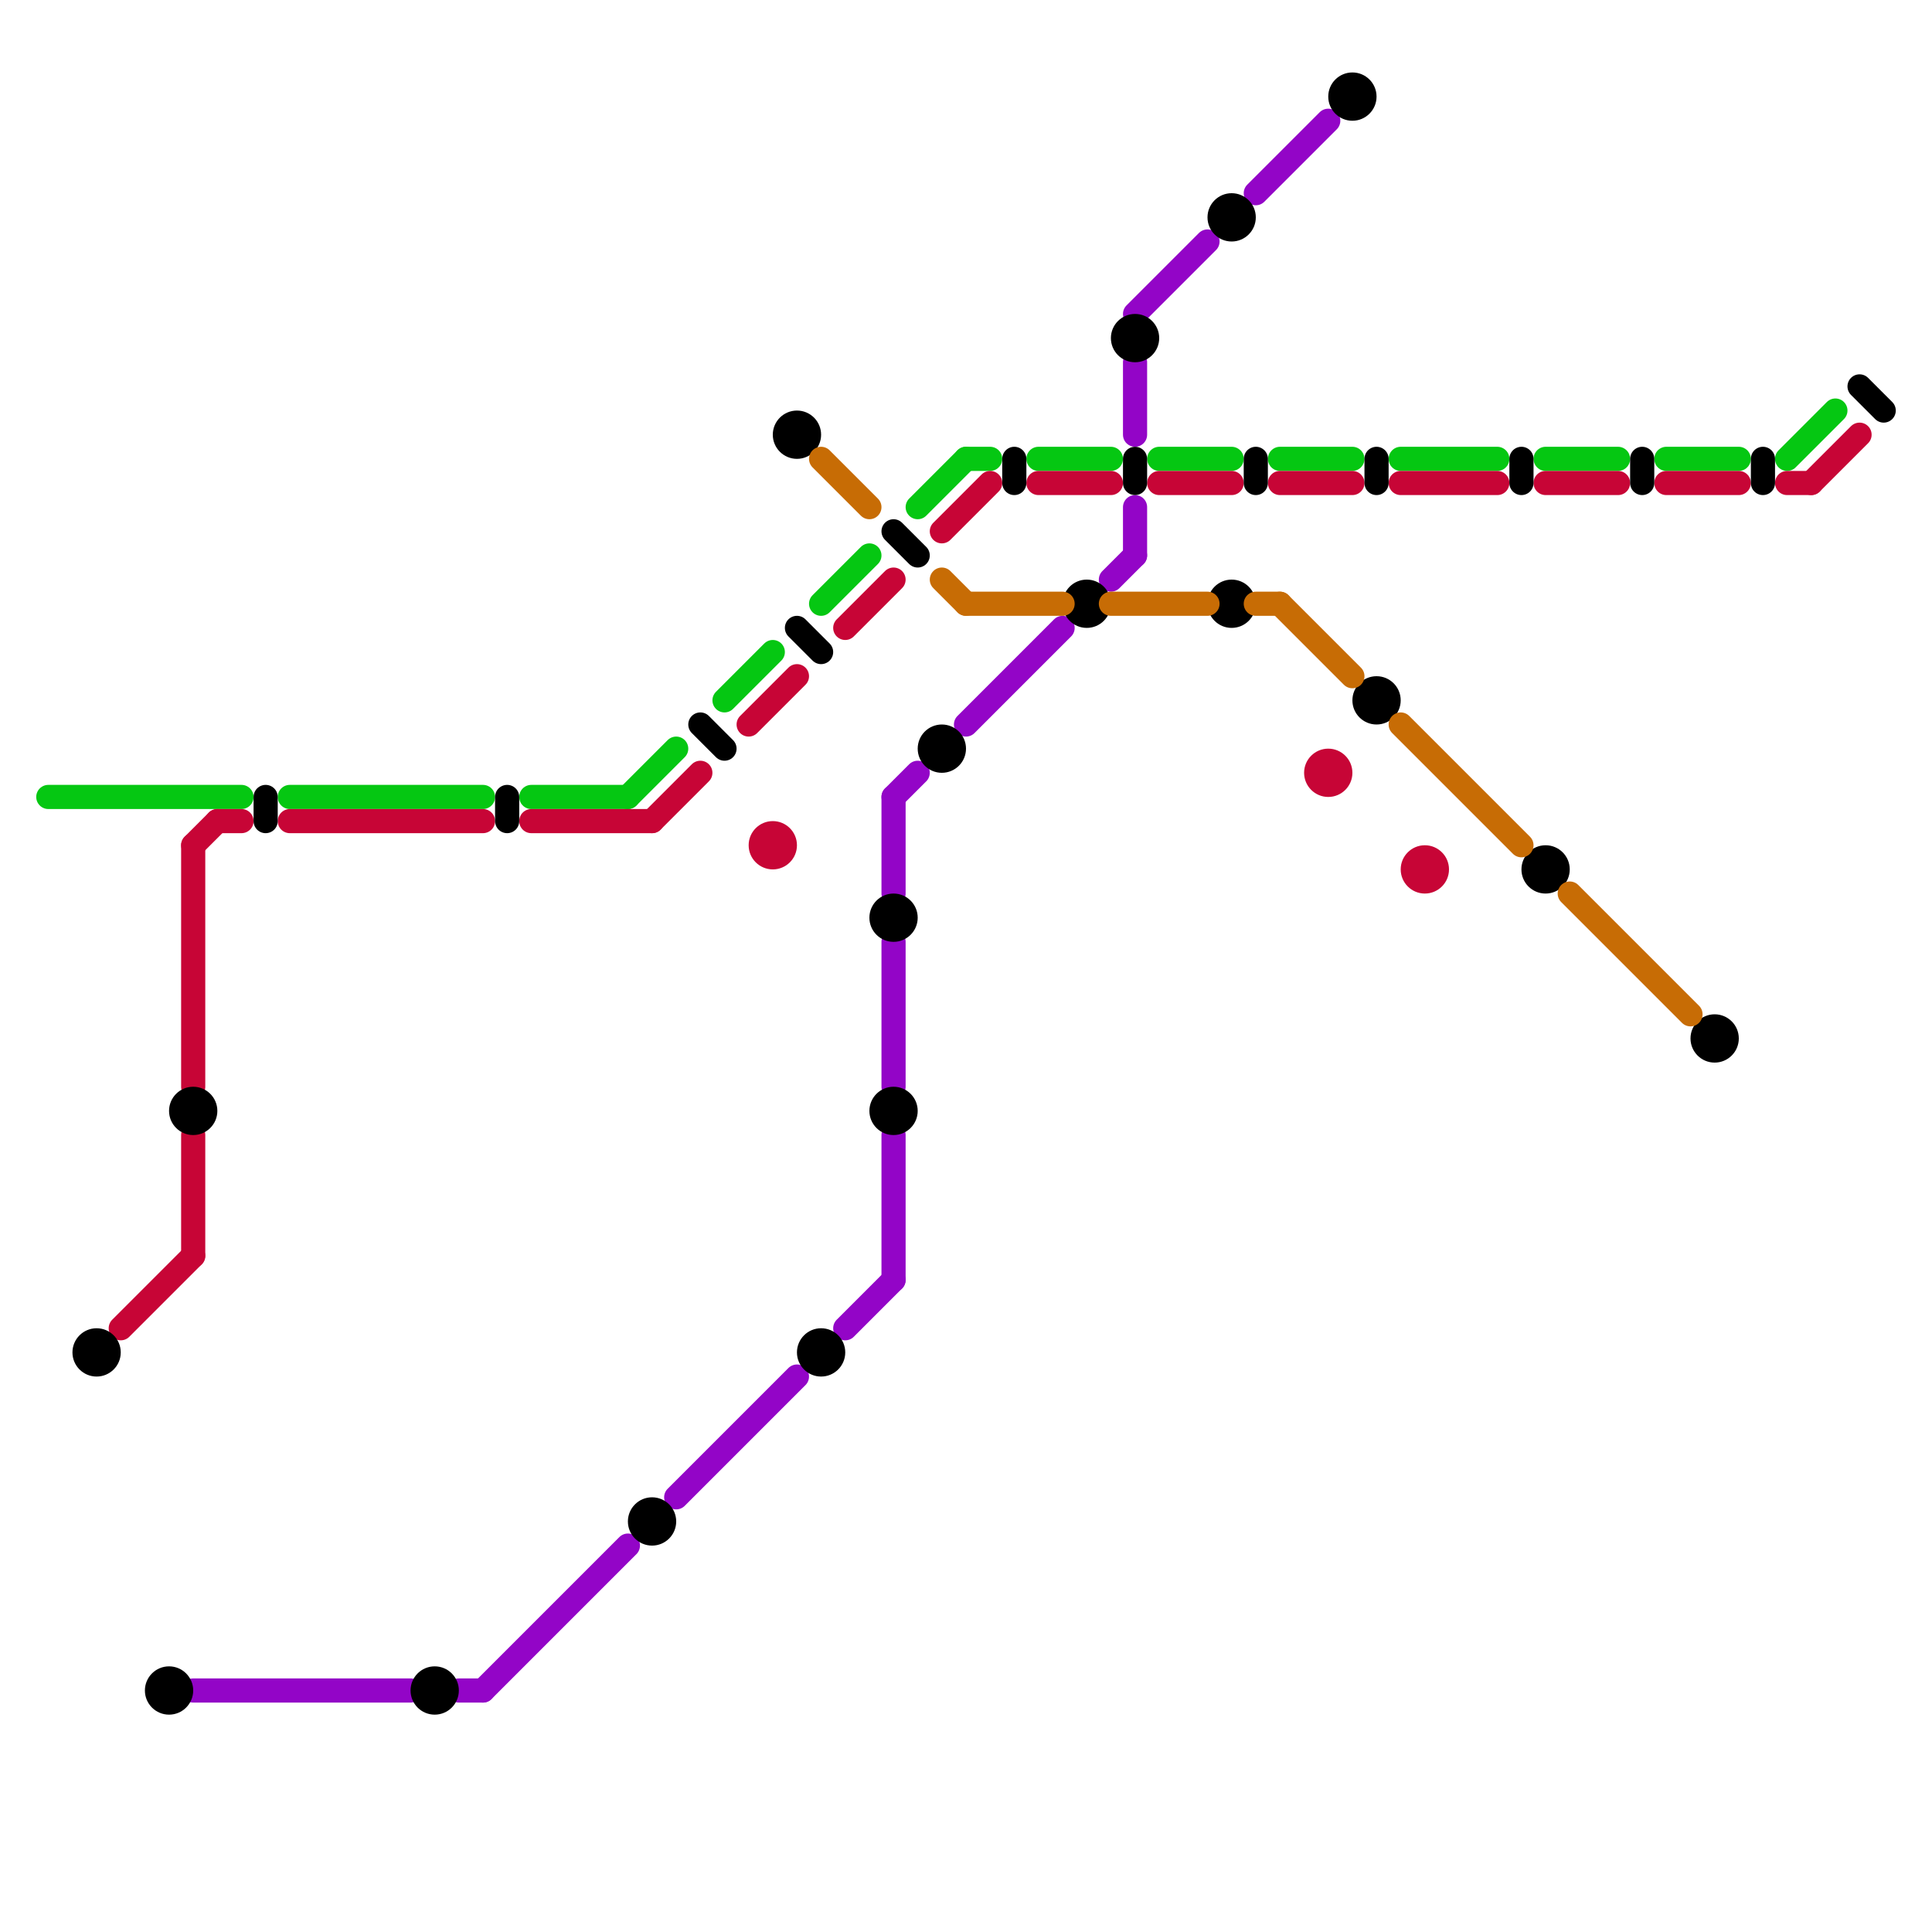 
<svg version="1.1" xmlns="http://www.w3.org/2000/svg" viewBox="0 0 80 80">
<style>line { stroke-width: 1; fill: none; stroke-linecap: round; stroke-linejoin: round; } .c0 { stroke: #05c712 } .c1 { stroke: #c70536 } .c2 { stroke: #9305c7 } .c3 { stroke: #000000 } .c4 { stroke: #c76c05 }</style><line class="c0" x1="40" y1="19" x2="41" y2="19"/><line class="c0" x1="22" y1="33" x2="26" y2="33"/><line class="c0" x1="58" y1="19" x2="62" y2="19"/><line class="c0" x1="53" y1="19" x2="56" y2="19"/><line class="c0" x1="48" y1="19" x2="51" y2="19"/><line class="c0" x1="30" y1="29" x2="32" y2="27"/><line class="c0" x1="38" y1="21" x2="40" y2="19"/><line class="c0" x1="34" y1="25" x2="36" y2="23"/><line class="c0" x1="74" y1="19" x2="76" y2="17"/><line class="c0" x1="43" y1="19" x2="46" y2="19"/><line class="c0" x1="69" y1="19" x2="72" y2="19"/><line class="c0" x1="64" y1="19" x2="67" y2="19"/><line class="c0" x1="12" y1="33" x2="20" y2="33"/><line class="c0" x1="26" y1="33" x2="28" y2="31"/><line class="c0" x1="2" y1="33" x2="10" y2="33"/><line class="c1" x1="22" y1="34" x2="27" y2="34"/><line class="c1" x1="48" y1="20" x2="51" y2="20"/><line class="c1" x1="8" y1="35" x2="8" y2="45"/><line class="c1" x1="8" y1="35" x2="9" y2="34"/><line class="c1" x1="74" y1="20" x2="75" y2="20"/><line class="c1" x1="53" y1="20" x2="56" y2="20"/><line class="c1" x1="9" y1="34" x2="10" y2="34"/><line class="c1" x1="64" y1="20" x2="67" y2="20"/><line class="c1" x1="31" y1="30" x2="33" y2="28"/><line class="c1" x1="39" y1="22" x2="41" y2="20"/><line class="c1" x1="5" y1="55" x2="8" y2="52"/><line class="c1" x1="69" y1="20" x2="72" y2="20"/><line class="c1" x1="12" y1="34" x2="20" y2="34"/><line class="c1" x1="43" y1="20" x2="46" y2="20"/><line class="c1" x1="8" y1="47" x2="8" y2="52"/><line class="c1" x1="35" y1="26" x2="37" y2="24"/><line class="c1" x1="58" y1="20" x2="62" y2="20"/><line class="c1" x1="27" y1="34" x2="29" y2="32"/><line class="c1" x1="75" y1="20" x2="77" y2="18"/><circle cx="59" cy="36" r="1" fill="#c70536" /><circle cx="55" cy="32" r="1" fill="#c70536" /><circle cx="32" cy="35" r="1" fill="#c70536" /><line class="c2" x1="37" y1="39" x2="37" y2="45"/><line class="c2" x1="37" y1="33" x2="38" y2="32"/><line class="c2" x1="47" y1="15" x2="47" y2="18"/><line class="c2" x1="19" y1="70" x2="20" y2="70"/><line class="c2" x1="35" y1="55" x2="37" y2="53"/><line class="c2" x1="40" y1="30" x2="44" y2="26"/><line class="c2" x1="37" y1="47" x2="37" y2="53"/><line class="c2" x1="47" y1="13" x2="50" y2="10"/><line class="c2" x1="8" y1="70" x2="17" y2="70"/><line class="c2" x1="28" y1="62" x2="33" y2="57"/><line class="c2" x1="52" y1="8" x2="55" y2="5"/><line class="c2" x1="47" y1="21" x2="47" y2="23"/><line class="c2" x1="37" y1="33" x2="37" y2="37"/><line class="c2" x1="46" y1="24" x2="47" y2="23"/><line class="c2" x1="20" y1="70" x2="26" y2="64"/><line class="c3" x1="47" y1="19" x2="47" y2="20"/><line class="c3" x1="37" y1="22" x2="38" y2="23"/><line class="c3" x1="21" y1="33" x2="21" y2="34"/><line class="c3" x1="68" y1="19" x2="68" y2="20"/><line class="c3" x1="11" y1="33" x2="11" y2="34"/><line class="c3" x1="73" y1="19" x2="73" y2="20"/><line class="c3" x1="63" y1="19" x2="63" y2="20"/><line class="c3" x1="77" y1="16" x2="78" y2="17"/><line class="c3" x1="33" y1="26" x2="34" y2="27"/><line class="c3" x1="42" y1="19" x2="42" y2="20"/><line class="c3" x1="29" y1="30" x2="30" y2="31"/><line class="c3" x1="57" y1="19" x2="57" y2="20"/><line class="c3" x1="52" y1="19" x2="52" y2="20"/><circle cx="51" cy="9" r="1" fill="#000000" /><circle cx="56" cy="4" r="1" fill="#000000" /><circle cx="39" cy="31" r="1" fill="#000000" /><circle cx="47" cy="14" r="1" fill="#000000" /><circle cx="8" cy="46" r="1" fill="#000000" /><circle cx="37" cy="46" r="1" fill="#000000" /><circle cx="37" cy="38" r="1" fill="#000000" /><circle cx="64" cy="36" r="1" fill="#000000" /><circle cx="27" cy="63" r="1" fill="#000000" /><circle cx="45" cy="25" r="1" fill="#000000" /><circle cx="57" cy="29" r="1" fill="#000000" /><circle cx="33" cy="18" r="1" fill="#000000" /><circle cx="7" cy="70" r="1" fill="#000000" /><circle cx="18" cy="70" r="1" fill="#000000" /><circle cx="4" cy="56" r="1" fill="#000000" /><circle cx="34" cy="56" r="1" fill="#000000" /><circle cx="71" cy="43" r="1" fill="#000000" /><circle cx="51" cy="25" r="1" fill="#000000" /><line class="c4" x1="53" y1="25" x2="56" y2="28"/><line class="c4" x1="40" y1="25" x2="44" y2="25"/><line class="c4" x1="58" y1="30" x2="63" y2="35"/><line class="c4" x1="52" y1="25" x2="53" y2="25"/><line class="c4" x1="34" y1="19" x2="36" y2="21"/><line class="c4" x1="46" y1="25" x2="50" y2="25"/><line class="c4" x1="39" y1="24" x2="40" y2="25"/><line class="c4" x1="65" y1="37" x2="70" y2="42"/>


</svg>

